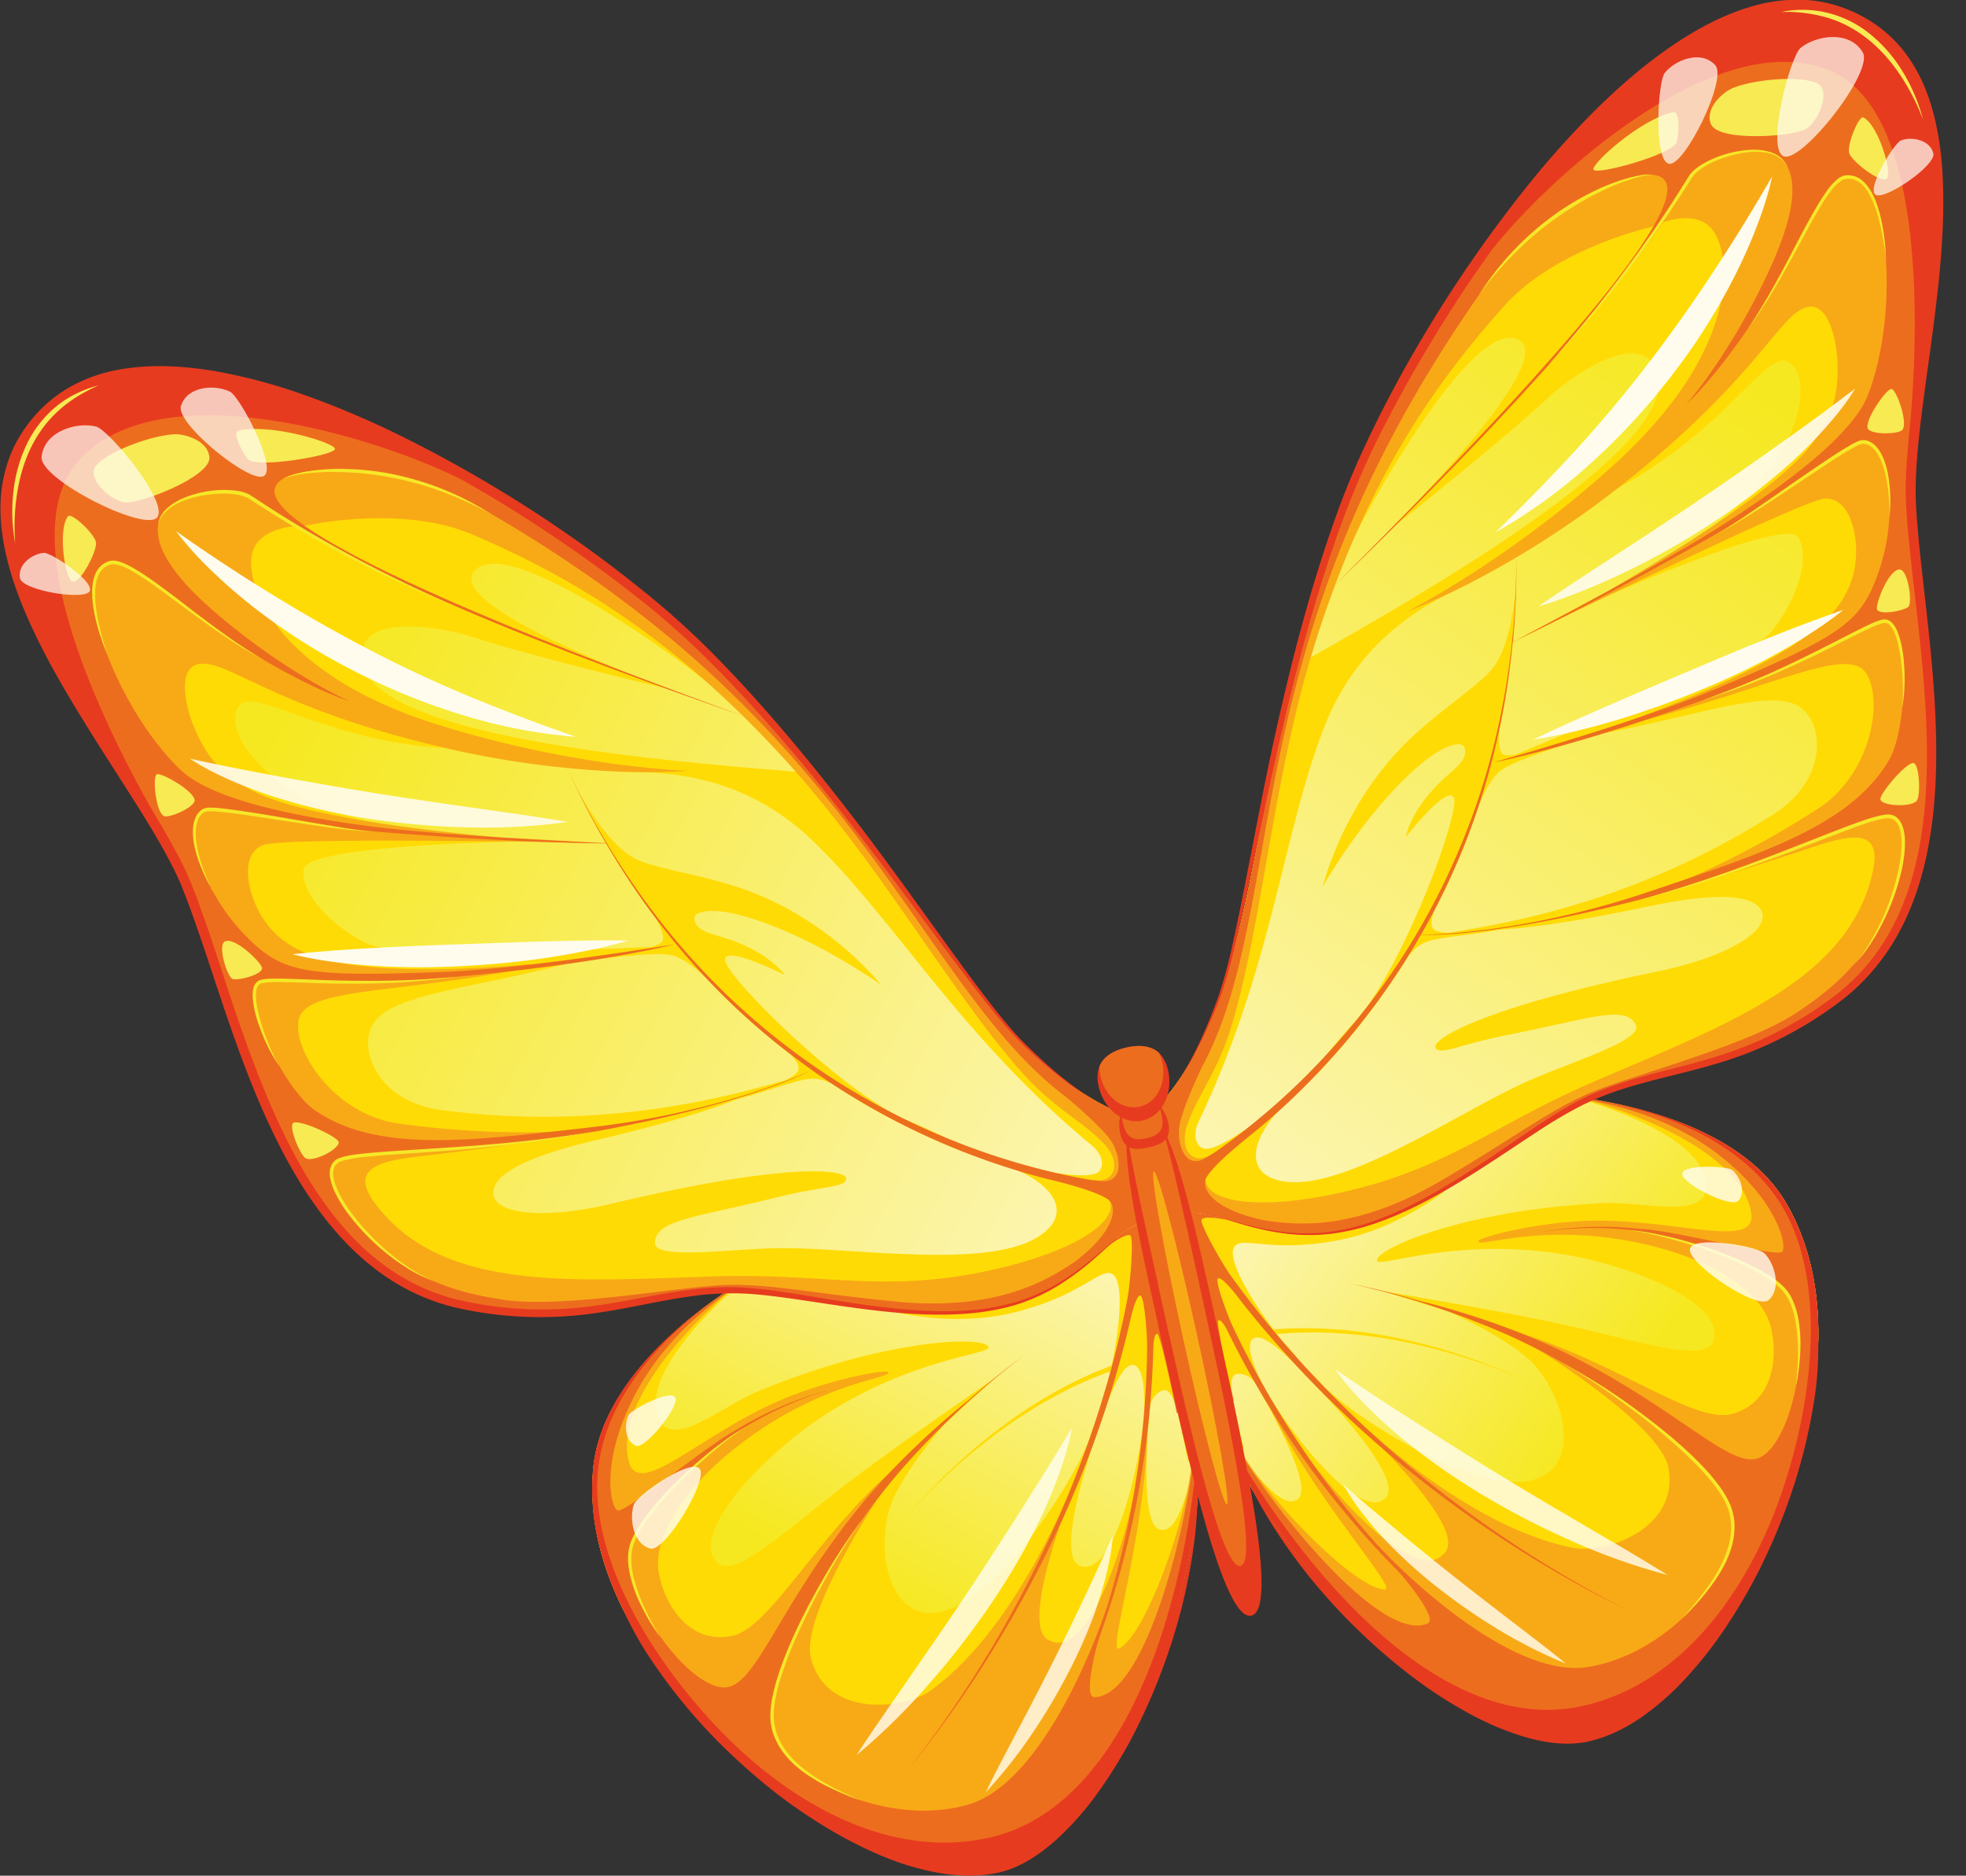 <?xml version="1.0" encoding="UTF-8"?> <svg xmlns="http://www.w3.org/2000/svg" width="65" height="62" fill="none"><rect width="100%" height="100%" fill="#333333" stroke="none"/><path d="M38.783 43.948a175.459 175.459 0 01.764 3.744 4.543 4.543 0 01.068.622c.221 3.882-2.718 12.558-6.809 13.468-3.784.84-13.843-6.202-13.191-13.225.213-2.317 2.188-4.237 3.8-5.434.153-.117.306-.226.45-.328.009-.004.017-.012.029-.02.008-.008.02-.012.028-.02.913-.63 1.609-.982 1.609-.982l9.604-2.362 2.522-.618s.088.396.225 1.027c.221.998.57 2.587.9 4.132v-.004z" fill="url(#paint0_linear_2200_6474)"></path><path d="M37.881 39.82l-.225-1.027-2.522.618-5.482 3.97s1.899.478 3.825.013c2.236-.538 2.872-1.468 3.274-1.294.438.186.266 1.84 0 3.04-1.327.494-2.562 1.213-3.696 2.066a19.558 19.558 0 00-3.157 3.012 19.217 19.217 0 013.201-2.943c1.118-.808 2.325-1.484 3.608-1.944a6.83 6.83 0 01-.137.505 5.323 5.323 0 00-.21.865c-.063.093-.164.315-.32.792-.42 1.294-3.267 5.887-5.31 5.822-1.234-.036-1.741-1.746-1.355-3.323.273-1.116 1.85-2.915 1.85-2.915l1.681-1.536c-.104.077-2.767 1.896-4.56 3.238-2.39 1.791-4.107 3.518-4.67 2.822-.8-.986 1.44-3.331 3.226-4.58 3.008-2.099 5.84-2.248 5.787-2.487-.089-.396-3.423-.295-7.658 1.468-1.098.456-2.69 1.815-3.189 1.002-.917-1.5 2.297-4.281 2.297-4.281l-.246.056-.028.02c-.145.102-.293.21-.45.324-1.61 1.197-3.588 3.117-3.801 5.434-.648 7.023 9.407 14.066 13.192 13.225 4.158-.922 7.122-9.865 6.797-13.65a4.543 4.543 0 00-.057-.44c-.016-.081-.032-.162-.048-.255-.16-.85-.43-2.151-.716-3.49a674.39 674.39 0 00-.9-4.131v.004zm-2.144 11.947c-.884-.247.286-3.728.644-4.73l.004.004.044-.138a3.38 3.38 0 01.053-.137v-.016c.18-.55.607-1.682.985-1.63.338.045.382.878.362 1.496l-.012.178c-.085 1.37-.925 5.296-2.071 4.977l-.009-.004zm2.595-1.217c-.612-.182-.415-2.887-.322-3.93.004-.028.008-.052.008-.08.036-.417.386-.595.474-.591.31.012.447.647.785 2.365 0-.056.281-.113.322-.166-.33.898-.596 2.608-1.267 2.406v-.004z" fill="#FFDB05"></path><path d="M38.783 43.952a175.47 175.47 0 01.764 3.744c.627 3.473-2.413 13.127-6.74 14.086-3.785.84-13.844-6.202-13.192-13.225.213-2.317 2.188-4.237 3.8-5.434.153-.117.306-.226.45-.328l.174-.052s-3.87 3.267-3.242 5.58c.326 1.208 2.28-.83 4.87-1.982 1.65-.736 3.697-1.112 3.709-.974.016.214-2.277.331-4.963 2.418-1.967 1.528-2.836 3.145-2.627 4.233.214 1.1 1.042 2.332 2.41 2.057 1.238-.246 2.75-3.206 5.248-5.425.873-.776-.322.724-.322.724s-2.666 4.018-2.312 5.43c.49 1.96 3.056 1.734 3.977 1.063 2.803-2.05 4.581-6.481 4.971-7.577.37-1.051.78-1.739.813-1.787-.077.202-3.125 6.998-1.927 7.694 1.448.84 2.707-3.87 2.872-4.993.16-1.088.41-1.771.41-1.73-.105 3.472-1.34 7.228-.917 7.01 1.038-.542 2.65-5.6 2.365-6.72-.048-.19-.591-3.703-.583-3.82l-.008.008z" fill="#F8AA16"></path><path d="M23.97 56.659c-.024.202.615.857.836.885.221.025.575-1.831.455-1.953-.12-.125-1.247.752-1.287 1.068h-.004zm-3.852-6.202c-.056.11.105.594.225.659.12.065.732-.861.688-.958-.044-.097-.825.13-.913.299zm14.499 8.264c-.024.202 1.066-.162 1.734-1.055.136-.178-.45-1.076-.704-1.007-.161.045-.993 1.747-1.03 2.062z" fill="#F0A8CB"></path><path d="M39.462 45.71c-.004-.113-1.347-5.603-1.347-5.603h-.241a45.047 45.047 0 00-.049-.296l-.27.057c.017.077.03.158.045.234l-.398-.008-.543 1.072s.6-.433.716-.324c.108.105.004 1.468-.093 2.046-.152.8-.337 1.597-.55 2.382a36.293 36.293 0 01-1.674 4.762 38.587 38.587 0 01-5.12 8.572 38.665 38.665 0 005.25-8.511 36.204 36.204 0 001.745-4.763 32.42 32.42 0 00.454-1.767s.173-.76.314-.74c.132.02.217 1.197.225 1.597 0 .199-.004.393-.008.59a30.447 30.447 0 01-1.287 8.002c-.483 1.508-2.272 5.988-4.65 6.647-2.529.7-5.405-.663-6.145-1.961-.543-.946-.547-2.026 1.287-5.305a23.985 23.985 0 012.643-3.776 27.642 27.642 0 014.082-3.812c-.64.469-1.255.97-1.85 1.495 0 0-2.055 1.598-3.692 3.64-2.667 3.327-3.342 5.902-4.404 5.837-1.295-.077-3.628-3.34-2.936-4.965.595-1.394 3.097-3.258 3.306-3.412a11.773 11.773 0 013.153-1.46 11.643 11.643 0 00-3.093 1.33c-.012.005-.02.013-.032.017-.961.51-3.644 2.745-3.881 2.64-.241-.105-.583-1.662.611-3.893 1.134-2.123 3.101-3.36 3.101-3.36l-.205.069-.507.36c-1.608 1.196-3.587 3.117-3.8 5.433-.648 7.023 9.407 14.066 13.191 13.225 4.328-.962 7.368-10.613 6.74-14.086a9.844 9.844 0 01-.047-.255c.044 1.686-1.436 8.636-3.315 8.68-.398.009.089-1.778.153-1.956a29.938 29.938 0 001.134-3.978 30.727 30.727 0 00.656-5.592v-.008c.008-.295.052-.493.133-.477.112.02.647 2.636.647 2.636s.56-.922.555-1.035l-.004.02z" fill="#ED6D1E"></path><path d="M28.238 60.597c.378.154.756.295 1.142.408.386.117.776.219 1.166.291.394.073.789.126 1.183.134a4.63 4.63 0 001.162-.101 3.81 3.81 0 001.082-.441c.342-.194.66-.437.961-.7a8.54 8.54 0 00.853-.857c.273-.299.523-.622.76-.958a8.157 8.157 0 01-1.496 1.961c-.298.287-.62.542-.97.76-.35.215-.736.38-1.134.477-.812.178-1.64.101-2.433-.085a8.946 8.946 0 01-2.276-.889z" fill="#F3A5C8"></path><path d="M21.831 54.116a6.317 6.317 0 01-.59-.959 4.669 4.669 0 01-.403-1.067 2.497 2.497 0 01-.073-.574c0-.194.029-.392.101-.57.145-.356.358-.663.583-.954.455-.578.973-1.096 1.516-1.577.274-.239.552-.473.841-.687a7.39 7.39 0 01.905-.595c-.611.38-1.162.857-1.697 1.343-.266.246-.523.501-.773.764-.249.263-.49.538-.711.825-.218.287-.427.59-.56.925-.132.332-.116.716-.036 1.076.165.728.511 1.407.897 2.05zm6.704 5.426a9.825 9.825 0 01-1.311-.558c-.422-.227-.833-.494-1.166-.861a2.433 2.433 0 01-.415-.623 1.862 1.862 0 01-.173-.736 3.038 3.038 0 01.085-.744c.052-.242.12-.477.197-.711.31-.93.736-1.803 1.198-2.648.467-.846.974-1.666 1.553-2.426-.555.78-1.034 1.617-1.488 2.466-.225.424-.435.861-.636 1.302a13.1 13.1 0 00-.53 1.346c-.077.23-.141.461-.19.7a3.077 3.077 0 00-.076.715c.008.239.064.473.16.691.097.219.234.421.391.599.318.356.712.635 1.122.873.414.235.845.433 1.283.623l-.004-.008z" fill="#F6E827"></path><path d="M37.895 39.864l-.009-.044s-.008.016.008.044zm1.695 8.151c-.486 5.478-2.517 11.757-6.897 12.731-3.322.736-6.68-1.16-9.145-3.824-2.361-2.555-3.958-5.632-3.793-8.135.221-3.352 3.591-5.575 3.652-5.664-1.593 1.144-3.588 3.117-3.8 5.434a7.627 7.627 0 00.14 2.26v-.012c0 .008 0 .016.004.02 0 .016.008.036.012.052a9.98 9.98 0 00.808 2.261c.246.537.483.994.817 1.512a18.342 18.342 0 002.654 3.214c.499.48 1.022.938 1.56 1.362.544.425 1.11.813 1.698 1.169a14.15 14.15 0 001.826.938 8.95 8.95 0 001.958.582c.672.11 1.368.125 2.044-.045.68-.185 1.258-.586 1.773-1.039a9.711 9.711 0 001.368-1.536c.406-.558.768-1.144 1.098-1.75a20.147 20.147 0 001.552-3.854c.193-.667.346-1.35.463-2.037.116-.688.193-1.387.213-2.087v.009a8.362 8.362 0 000-1.557l-.004-.004zm-.297 3.614a17.85 17.85 0 01-.402 1.581c.27-.942.47-1.864.595-2.709-.052.38-.117.757-.193 1.133v-.005z" fill="#E73B1F"></path><path d="M37.894 39.864c.439 1.977 1.352 6.146 1.653 7.828.02.1.032.214.044.323.21-2.373.133-4.597-.177-6.174-.096-.489-1.363-1.726-1.524-1.977h.004z" fill="#E73B1F"></path><path opacity=".8" d="M35.437 47.198c-.559.946-1.134 1.856-1.709 2.766-.579.905-1.162 1.807-1.757 2.7-.596.894-1.207 1.775-1.818 2.66-.612.89-1.235 1.771-1.834 2.69a20.93 20.93 0 002.32-2.265c.72-.813 1.392-1.67 2.015-2.571.62-.902 1.19-1.848 1.673-2.838a17.09 17.09 0 00.656-1.529c.189-.521.362-1.059.458-1.613h-.004zm1.353 3.562a103.229 103.229 0 01-3.109 6.368c-.367.7-.74 1.395-1.09 2.115a16.018 16.018 0 001.475-1.852c.45-.655.857-1.338 1.227-2.046.37-.707.7-1.443.961-2.207.133-.384.245-.773.342-1.169.093-.396.169-.796.193-1.209zm-15.767-2.972c.317.134 1.468-1.338 1.303-1.6-.17-.268-1.452.4-1.549.594-.14.295-.12.853.246 1.006zm.471 3.397c.494.137 1.93-2.276 1.637-2.636-.298-.36-2.076.881-2.176 1.188-.153.465-.024 1.294.543 1.448h-.004z" fill="#FFFDF4"></path><path d="M36.22 36.634c-.128.08 1.086.618.945 2.195-.064.704-1.448.218-1.423.316.024.096 1.75.141 1.882 1.41.088.866-.306-3.634-.306-3.634s-1.033-.328-1.098-.291v.004z" fill="#861A61"></path><path d="M38.613 39.929c-.004.3-.104.481-.354.445a.728.728 0 00-.16-.008 1.246 1.246 0 00-.322.044c-.563.158-1.066.712-1.766 1.302-.643.542-1.456 1.108-2.634 1.423a7.421 7.421 0 01-.322.077 7.558 7.558 0 01-.82.121c-1.895.174-4.099-.263-6.17-.521-.824-.105-1.625-.182-2.38-.178-2.66 0-6.295 1.884-10.369-.259-4.34-2.28-5.297-8.94-7.147-13.087-.346-.773-.82-1.617-1.351-2.503-.648-1.08-1.38-2.224-2.063-3.388-1.907-3.25-3.435-6.65-1.722-9.214 1.746-2.616 6.415-2.034 11.29.065a37.94 37.94 0 018.663 5.252 33.07 33.07 0 011.444 1.241c1.6 1.451 2.96 2.947 4.166 4.419 1.975 2.41 3.535 4.754 5.04 6.74 1.186 1.564 2.336 2.902 3.635 3.869.04.028.08.06.12.089.5.36 1.018.667 1.565.905l.065.029c.225.097.583.15.675.161h.024l.025.057c.016.044.044.101.072.178.02.048.044.113.072.178a14.245 14.245 0 01.446 1.23c.158.492.278.99.274 1.337l.004-.004z" fill="url(#paint1_linear_2200_6474)"></path><path d="M38.666 39.917c-.004.295-.105.48-.354.444a.729.729 0 00-.161-.008c-.1 0-.197.012-.294.037-.008 0-.032-.045-.04-.04-1.082.303-1.922 2.122-4.38 2.773a7.452 7.452 0 01-.321.077 7.564 7.564 0 01-.82.121c-1.895.174-4.1-.263-6.17-.522-.825-.1-1.625-.181-2.381-.177-2.659 0-6.294 1.884-10.369-.26-4.34-2.284-5.296-8.942-7.146-13.087-.346-.772-.82-1.617-1.352-2.502l1.468-.352 4.062.708 6.628.691c-.165 0-6.849.117-6.994.906-.148.792 1.006 1.965 2.148 2.486.97.445 7.392.178 9.347.085.205-.06.342-.13.37-.21.104-.271-.39-1.043-.596-1.326-.02-.025-.028-.04-.036-.049.04.053.575.78.756 1.01.214.28 1.058 1.125 1.368 1.456.31.332 1.31 1.35 1.31 1.35s.065.134-.47-.363c-.53-.493-1.415-1.452-2.027-1.589-.535-.117-1.886.052-3.454.275-.024.004-.053.012-.073.016-2.948.764-5.345.962-6.181 1.77-.809.785-.153 2.762 2.095 3.057 5.78.756 10.107-.663 11.346-.978.237-.113.406-.226.446-.336.133-.351-.816-1.022-1.19-1.35-.374-.327.112-.044.59.32.48.367 1.276.958 1.843 1.31.567.351 1.93 1.334 1.56 1.12-.671-.385-1.665-1.072-2.216-1.12-.478-.045-1.178.287-2.674.695-.479.198-1.762.667-4.657 1.346-2.257.53-3.415 1.14-3.33 1.787.084.643 1.664.833 3.925.295 5.847-1.39 7.73-1.124 7.734-.833.008.308-.748.243-2.289.627-2.719.675-4.01.74-4.034 1.5-.02.599 2.627.178 4.207.178 2.482 0 6.656.675 8.394-.332 1.323-.768.623-1.9-1.251-2.474-1.512-.46 1.307.259 1.307.259l.764.336s2.132.452 2.269.283c.116-.146 1.07.42 1.335.586l-.012.004z" fill="#FFDB05"></path><path d="M7.9 23.34c.482-.687 2.766 1.153 6.836 1.391L5.56 20.983l-1.034 1.18s.869 2.439.885 2.516c.016.077 2.566 2.167 2.566 2.167l5.204.46c-3.8-.371-5.96-3-5.285-3.97l.004.004z" fill="#FFDB05"></path><path d="M35.657 36.804c-.137-.34-.282-.704-.386-1.04-1.296-.966-2.446-2.304-3.636-3.869-1.504-1.985-3.065-4.33-5.04-6.74 0 0-.18.36-.293.352-4.826-.38-13.779-1.184-14.298-3.55-.406-1.843 2.8-1.164 3.48-.941 2.372.764 6.523 1.734 6.716 1.779l-.596-.223s-6.748-2.474-5.956-3.646c1.006-1.488 7.251 3.214 7.617 3.537.266.239-.438-1.03-.836-1.726-.145-.259-.25-.437-.25-.437l-.518-.242-4.083-1.9s-3.688-1.852-3.744-2.059c-.056-.206-5.69.578-5.69.578L6.8 19.273l4.794 4.031 4.947 1.512s2.61.7 4.343.704c1.734 0 3.954.335 5.957 2.244 2.73 2.603 4.874 6.476 9.282 10.12.298.246.41.63.213.836-.261.271-1.528.029-1.528.029l1.532.48 1.388.17.362-1.116s-1.356-.852-2.441-1.48h.008z" fill="#FFDB05"></path><path d="M31.885 38.085c-.097-.036-.19-.076-.282-.113a23.481 23.481 0 01-5.277-2.975 23.232 23.232 0 01-4.38-4.294 25.22 25.22 0 01-2.762-4.415v-.012s.008.004.016.016c.092.166.933 1.682 1.846 2.114.7.332 2.337.526 3.74 1.056 2.703 1.018 4.307 3.048 4.348 3.093-.065-.045-2.627-1.856-4.899-2.362-.744-.165-1.299-.068-1.279.174.04.481.736.506 1.404.773 1.174.473 1.564 1.059 1.584 1.083-.052-.008-1.95-.99-1.974-.501-.024.46 3.23 3.752 5.445 5.017.21.121.41.223.6.3.474.201.832.363 1.101.497.954.469.773.545.773.545l-.004.004z" fill="#FFDB05"></path><path d="M38.356 38.494l-.012.097-.245 1.775c-.1 0-.197.012-.297.036-1.094.287-1.947 2.074-4.42 2.733-2.804.744-6.645-.51-9.693-.505-2.659 0-6.294 1.884-10.368-.259-4.34-2.28-5.297-8.94-7.147-13.087-.366-.82-.877-1.714-1.444-2.66-2.453-4.064-5.988-9.008-3.692-12.449 2.168-3.243 8.82-1.569 14.792 1.811a37.136 37.136 0 015.16 3.506c8.273 6.74 10.666 14.939 15.97 17.263.021.008.045.02.065.029.226.097.583.15.676.161h.024l.024.057c.016.044.044.101.073.178.028.073.53 2.494.567 2.591-.334.194-2.506-.788-2.184-.756.696.07.869-.63.261-1.245-.768-.78-1.629-1.128-2.747-2.397-2.357-2.68-4.645-6.85-7.806-10.306-3.483-3.805-6.737-5.883-10.308-7.403-2.333-.995-5.474-.295-5.474-.295s-1.685-.06-1.818 1.055c-.14 1.221 1.155 3.962 6.142 5.523 4.565 1.431 8.309 1.532 8.309 1.532s-3.362.312-7.92-.727c-5.883-1.339-7.387-3.04-8.32-2.79-.664.178-.398 1.423-.065 2.175.507 1.132.97 1.427 1.686 1.884 1.805 1.156 8.329 1.642 8.39 1.658-.061-.008 3.393.186 3.514.19 0 0-10.621-.223-11.35.064-.663.26-.558 1.169-.313 1.812.43 1.132 1.29 1.641 2.1 1.896 2.376.744 7.046.214 7.086.23-.053-.012-.234.15-.58.21-4.082.76-6.893.59-7.114 1.622-.217 1.01 1.178 3.137 3.286 3.432 4.263.595 7.187.101 7.364.09-.15.024-1.585.4-6.797 1.014-1.549.182-2.067.566-1.307 1.569 2.212 2.91 6.499 2.53 11.225 2.381 3.664-.113 5.606.574 9.153-.214 2.816-.627 4.15-1.621 3.894-2.272.028-.008 1.62-1.108 1.657-1.21h.003z" fill="#F8AA16"></path><path d="M10.135 17.377s-.06-.033-.17-.081c.101.052.17.08.17.08z" fill="#ED6D1E"></path><path d="M38.34 38.59a17.335 17.335 0 00-.414-1.152c-.012-.028-.02-.052-.032-.077a4.304 4.304 0 01-.073-.177l-.072-.178-.024-.061H37.7c-.092-.012-.45-.065-.675-.162l-.065-.028a5.735 5.735 0 01-.438-.21 6.97 6.97 0 01-.338-.182c-.02-.012-.044-.024-.064-.037a9.109 9.109 0 01-.716-.469c-4.303-3.105-6.994-10.322-14.414-16.366-6.628-5.397-17.121-9.554-19.953-5.316-2.83 4.237 3.194 10.754 5.136 15.104 1.85 4.149 2.808 10.807 7.147 13.088 4.078 2.143 7.714.263 10.368.258 3.053 0 6.89 1.254 9.693.506 1.178-.316 1.987-.882 2.63-1.423.201-.17.39-.34.567-.498l.073-.064c.008-.008.016-.013.024-.02.028-.029.06-.053.088-.077.004-.004.012-.008.017-.017l.088-.076c.004-.004.012-.008.016-.013l.084-.072c.008-.004.013-.012.02-.016.029-.02.057-.045.081-.065.008-.004.016-.012.024-.016a.92.92 0 01.077-.057c.008-.008.02-.012.028-.02l.072-.049c.012-.008.024-.012.032-.02.024-.012.044-.028.065-.04a.187.187 0 01.04-.02.443.443 0 01.06-.033c.016-.008.032-.016.044-.024.017-.008.037-.02.057-.028a.797.797 0 00.056-.025l.044-.02c.037-.012.069-.024.1-.032.009 0 .017-.008.025-.008a1.04 1.04 0 01.298-.037c.052 0 .104 0 .16.008.254.037.35-.15.354-.444.004-.348-.116-.845-.273-1.339l.008.005zM3.398 18.71c.712-.54 1.754.773 4.03 2.29 2.566 1.713 4.123 2.174 4.123 2.174s-1.497-.638-3.471-2.15c-1.754-1.343-3.19-2.786-2.795-3.878.341-.946 2.59-1.047 3.108-.65 4.143 3.165 15.746 6.978 16.172 7.176-.346-.178-15.781-5.54-15.484-7.492.133-.881 3.161-.776 4.951-.214.99.392 1.85.808 2.465 1.172 5.108 3.016 8.33 6.105 11.012 9.457 3.113 3.885 5.007 7.629 7.714 9.647.688.574 1.311 1.164 1.52 1.483.278.425.439 1.302-.241 1.318a4.99 4.99 0 01-.551-.06 20.17 20.17 0 01-1.452-.312 22.894 22.894 0 01-3.394-1.136c-.37-.153-.74-.32-1.102-.497a16.647 16.647 0 01-.6-.303 22.983 22.983 0 01-3.008-1.864 23.203 23.203 0 01-4.404-4.221 25.467 25.467 0 01-2.803-4.362c-.008-.013-.008-.017-.008-.017a22.4 22.4 0 01-.43-.885c.136.303.277.602.426.898.265.537.55 1.067.857 1.588-.318-.012-5.394-.238-7.903-.574-2.856-.38-5.229-.958-6.17-1.86-2.03-1.944-3.563-5.975-2.566-6.731l.004.004zm5.184 13.763c.198-.17 2.116.194 6.041-.145 5.104-.44 7.666-1.112 7.666-1.112s-4.923.817-7.698.914c-4.154.145-5.116.068-6.21-.946-1.826-1.69-2.244-3.91-1.75-4.339.403-.351 2.712.389 5.543.623 4.681.392 7.641.408 7.867.413a24.99 24.99 0 001.91 2.825 23.232 23.232 0 004.895 4.666c-.487.223-3.274 1.44-7.433 1.904-3.86.433-6.95.85-9.013-.586-.993-.691-2.461-3.647-1.805-4.213l-.013-.004zm21.055 10.549c-2.74-.26-4.135-.587-5.599-.55-1.464.036-5.385.788-7.372.493-1.745-.259-3.555-.78-5.184-2.996-.535-.804-.64-1.302-.426-1.52.414-.425 3.849-.202 8.35-.999 4.902-.869 7.037-1.872 7.436-2.078a23.79 23.79 0 004.757 2.6c.093.04.19.077.282.113.84.328 1.697.61 2.57.841.056.012.112.028.165.04h-.008c.056.013 1.58.36 2.023.68.313.226.285 1.002-1.082 2.05-.981.663-2.635 1.637-5.916 1.33l.004-.004z" fill="#ED6D1E"></path><path d="M6.918 15.056c.004.033.008.06.004.093v.029c-.044.31-.603.675-1.218.958-.588.27-1.227.469-1.525.473-.366.008-1.146-.582-1.078-1.064.008-.068.057-.137.13-.214.405-.412 1.664-.905 2.477-.974.434-.037 1.142.226 1.206.703l.004-.004zm-4.661 2.006c.104-.13.908.606.92.893.013.287-.502 1.306-.768 1.27-.261-.037-.51-1.735-.156-2.167l.004.004zm5.959-1.864c-.108-.093-.59-.906-.321-.966 1.065-.239 3.145.392 3.18.602.037.21-2.52.647-2.859.36v.004zM5.41 26.971c.173.093 1.03-.291 1.026-.517-.009-.304-1.115-.938-1.255-.858-.145.081-.032 1.234.233 1.375H5.41zm2.248 5.373c.12.105 1.026-.117 1.006-.347-.016-.182-.945-1.08-1.247-.866-.205.142.06 1.052.245 1.21l-.004.003zm2.461 5.948c.25.125 1.106-.308 1.078-.542-.02-.162-1.187-.72-1.48-.643-.218.057.205 1.092.402 1.189v-.004z" fill="#F7EA53"></path><path d="M5.8 17.543a57.983 57.983 0 003.148 2.078 53.43 53.43 0 003.238 1.843 43.069 43.069 0 003.362 1.569 64.34 64.34 0 003.495 1.322 17.225 17.225 0 01-3.684-.7 21.436 21.436 0 01-3.523-1.41 20.707 20.707 0 01-3.254-2.022 17.325 17.325 0 01-1.472-1.25 11.622 11.622 0 01-1.307-1.435l-.004.005z" fill="#FFFCED"></path><path d="M36.909 40.928c-.201.17-.398.343-.6.513a9.442 9.442 0 01-1.258.938 6.24 6.24 0 01-1.412.643 7.205 7.205 0 01-1.52.283c-1.034.085-2.075.008-3.11-.121-1.033-.13-2.062-.32-3.1-.478a14.413 14.413 0 00-1.568-.157 9.67 9.67 0 00-1.569.089c-1.038.133-2.051.38-3.073.517a12.336 12.336 0 01-4.617-.206 6.759 6.759 0 01-1.448-.55c-.925-.477-1.741-1.18-2.42-2.001-.684-.82-1.247-1.75-1.73-2.721-.97-1.945-1.641-4.035-2.325-6.117A54.818 54.818 0 006.624 30a17.915 17.915 0 00-.293-.773 9.31 9.31 0 00-.346-.76 19.43 19.43 0 00-.543-.99l.024.036s-.016-.029-.036-.06a18.807 18.807 0 00-.286-.482C3.982 24.97.246 18.04 2.538 15.307c2.683-3.194 10.163-.768 12.758.566a44.274 44.274 0 013.16 1.965 43.5 43.5 0 012.583 1.884 26.635 26.635 0 012.4 2.122c1.525 1.52 2.933 3.166 4.276 4.864.672.85 1.331 1.71 1.983 2.58l1.95 2.611c.326.433.656.866.994 1.29.341.425.687.841 1.065 1.23.386.38.789.74 1.207 1.075.418.335.853.655 1.323.901-.466-.259-.889-.59-1.303-.93-.41-.347-.8-.715-1.178-1.095-.37-.388-.712-.813-1.042-1.237a49.858 49.858 0 01-.973-1.302c-1.28-1.755-2.53-3.538-3.87-5.248-1.334-1.714-2.73-3.38-4.25-4.925a27.216 27.216 0 00-2.41-2.17 39.71 39.71 0 00-2.585-1.925 43.562 43.562 0 00-5.526-3.23 29.717 29.717 0 00-2.936-1.242 18.456 18.456 0 00-3.065-.825c-1.042-.173-2.115-.238-3.17-.048a5.178 5.178 0 00-1.52.521 4.511 4.511 0 00-1.274 1.02c-.362.416-.66.9-.849 1.435a4.835 4.835 0 00-.27 1.673c.005.57.097 1.132.234 1.674s.322 1.072.535 1.585c.426 1.023.953 1.993 1.512 2.935s1.15 1.86 1.737 2.778c.584.918 1.175 1.831 1.665 2.794.121.238.238.485.334.731.1.255.197.506.29.764.185.514.362 1.032.535 1.549.691 2.078 1.363 4.185 2.365 6.158.498.982 1.077 1.928 1.79 2.77.707.84 1.556 1.564 2.52 2.053.484.246.99.432 1.51.558a12.556 12.556 0 004.705.178c1.037-.146 2.047-.4 3.068-.542a9.823 9.823 0 011.54-.101c.515.008 1.034.069 1.55.137 1.033.142 2.066.32 3.104.437 1.037.117 2.087.182 3.129.08a7.302 7.302 0 001.532-.302 6.148 6.148 0 001.416-.672 9.26 9.26 0 001.247-.962c.197-.174.39-.352.59-.525.202-.17.407-.34.644-.445-.24.101-.45.267-.651.432l-.008-.003z" fill="#E73B1F"></path><path d="M.503 17.959a5.67 5.67 0 01-.065-1.65 4.83 4.83 0 01.43-1.589 3.68 3.68 0 01.986-1.281c.414-.34.901-.57 1.408-.7-.479.21-.93.477-1.311.821-.386.344-.7.768-.93 1.241-.229.473-.377.99-.458 1.525a7.075 7.075 0 00-.06 1.625v.008z" fill="#F7EA53"></path><path opacity=".9" d="M6.262 25.075a95.39 95.39 0 003.12.618c1.038.19 2.072.372 3.11.538 1.037.166 2.079.315 3.124.465 1.046.15 2.096.291 3.154.473a20.043 20.043 0 01-3.19.182 24.931 24.931 0 01-3.193-.259 20.213 20.213 0 01-3.15-.7 14.491 14.491 0 01-1.527-.561c-.5-.219-.994-.457-1.452-.768l.004.012z" fill="#FFFCED"></path><path d="M9.693 31.54c.93-.101 1.85-.162 2.771-.21.921-.053 1.838-.086 2.76-.118.92-.032 1.837-.065 2.762-.093.925-.02 1.846-.049 2.784-.028-.897.263-1.81.432-2.731.574-.921.137-1.846.222-2.775.27-.93.05-1.862.053-2.791-.003a20.309 20.309 0 01-1.396-.13 12.654 12.654 0 01-1.388-.254l.004-.008z" fill="#FFFCED"></path><path d="M7.027 29.438a6.037 6.037 0 01-.47-1.007c-.117-.352-.21-.728-.17-1.112.025-.186.085-.388.242-.522a.41.41 0 01.274-.1c.092 0 .18 0 .27.007.353.033.703.085 1.049.138.696.105 1.391.23 2.087.348l1.042.173c.35.053.696.11 1.045.122-.35 0-.703-.04-1.053-.077-.35-.04-.7-.09-1.05-.142l-2.091-.315c-.346-.049-.696-.101-1.046-.125a1.859 1.859 0 00-.257-.008.334.334 0 00-.21.076c-.12.098-.18.271-.205.441-.024.174-.012.356.012.538.025.178.069.36.121.534.105.351.245.695.398 1.03h.012zM3.556 21.65a7.342 7.342 0 01-.382-1.132c-.092-.388-.16-.792-.112-1.2.028-.203.088-.409.229-.567a.725.725 0 01.25-.178.45.45 0 01.148-.04.666.666 0 01.157.008c.2.04.374.13.547.227.169.097.334.202.494.31.64.442 1.247.93 1.867 1.396.619.465 1.25.918 1.914 1.31-.68-.36-1.327-.797-1.955-1.25-.313-.226-.627-.456-.94-.687-.31-.23-.624-.465-.942-.68a6.953 6.953 0 00-.486-.302 1.616 1.616 0 00-.511-.207.393.393 0 00-.246.029.591.591 0 00-.213.145c-.12.13-.18.316-.209.506-.048.38 0 .78.077 1.164a9.5 9.5 0 00.313 1.148zm5.687 13.605a5.477 5.477 0 01-.58-1.095c-.152-.388-.285-.789-.309-1.217 0-.11 0-.219.04-.328a.388.388 0 01.093-.15.313.313 0 01.153-.08c.209-.045.402-.037.599-.037.394.005.788.025 1.182.037a42.12 42.12 0 002.357.032 26.827 26.827 0 002.349-.137c-.776.109-1.56.186-2.345.214-.784.032-1.572.028-2.36 0-.395-.012-.789-.028-1.179-.032-.193 0-.394 0-.571.036-.177.024-.217.243-.21.437.005.198.045.4.093.598a7.053 7.053 0 00.684 1.714l.004.008zm5.108 7.092a4.093 4.093 0 01-.808-.38 7.378 7.378 0 01-2.015-1.823 4.194 4.194 0 01-.483-.797 1.764 1.764 0 01-.136-.457c-.02-.158 0-.348.116-.477a.43.43 0 01.201-.134c.073-.028.145-.048.218-.064.144-.033.29-.053.438-.069.293-.036.583-.057.877-.08 1.166-.082 2.332-.142 3.495-.244a43.599 43.599 0 003.474-.432 37.145 37.145 0 01-3.466.513c-.584.061-1.163.114-1.746.154l-1.75.121c-.289.025-.582.049-.868.081a4.95 4.95 0 00-.426.073c-.069.016-.141.032-.201.056a.367.367 0 00-.089.045.363.363 0 00-.072.06c-.085.098-.109.243-.089.385.016.145.065.287.125.424.12.275.285.534.462.776.362.486.78.926 1.24 1.314.458.385.956.732 1.507.955h-.004zM5.222 17.502a.799.799 0 01.06-.364c.048-.113.125-.214.21-.303a1.83 1.83 0 01.606-.384 3.505 3.505 0 011.396-.255c.237.008.483.028.716.133.028.013.06.029.084.05l.077.048.153.1.301.199c.406.263.817.513 1.227.76.828.49 1.669.954 2.526 1.387.856.432 1.72.845 2.602 1.225a39.937 39.937 0 01-2.63-1.157 34.976 34.976 0 01-2.546-1.358 38.78 38.78 0 01-1.235-.756l-.306-.194-.153-.097c-.052-.033-.1-.069-.148-.09-.206-.092-.443-.12-.672-.129a3.991 3.991 0 00-.696.045c-.23.036-.454.089-.675.17-.218.08-.427.19-.604.347a.982.982 0 00-.217.28.795.795 0 00-.084.351l.008-.008zm4.162-1.682c.128-.077.273-.121.418-.162a4.09 4.09 0 01.438-.088 7.4 7.4 0 01.893-.073c.6 0 1.203.048 1.794.165a9.653 9.653 0 013.358 1.359 11.636 11.636 0 00-1.645-.76 10.468 10.468 0 00-1.73-.481 10.07 10.07 0 00-1.773-.178 6.5 6.5 0 00-.889.036c-.293.033-.59.065-.864.186v-.004z" fill="#F6E827"></path><g opacity=".8"><path opacity=".9" d="M1.375 15.1c-.076.745 3.403 2.491 3.817 2.006.414-.485-1.589-2.903-2.019-3.008-.643-.158-1.71.154-1.798 1.003zm4.606-1.681c-.185.582 2.337 2.62 2.755 2.309.418-.316-.804-2.62-1.134-2.782-.495-.243-1.408-.194-1.62.473zM.66 19.111c.072.409 2.163.752 2.308.425.145-.328-1.275-1.278-1.516-1.262-.362.025-.877.368-.792.837z" fill="#FFFDF4"></path></g><path d="M39.747 43.734c.302 1.334.603 2.632.813 3.469.024.088.044.17.064.25a5.532 5.532 0 00.197.59c1.424 3.611 7.726 10.238 11.82 9.332 3.785-.841 9.954-11.49 6.423-17.583-1.166-2.01-3.76-2.915-5.723-3.32-.19-.04-.37-.072-.543-.105-.012 0-.02 0-.032-.004-.012 0-.024 0-.036-.008-1.094-.186-1.87-.21-1.87-.21l-9.701 1.924-2.546.506s.084.396.225 1.027c.217.998.567 2.587.913 4.128l-.004.004z" fill="url(#paint2_linear_2200_6474)"></path><path d="M39.747 43.733c.302 1.335.603 2.632.813 3.47.024.088.044.17.064.25.036.133.08.275.133.42 1.287 3.57 7.726 10.423 11.884 9.502 3.785-.841 9.954-11.49 6.423-17.584-1.166-2.009-3.76-2.915-5.723-3.319-.19-.04-.37-.073-.543-.105-.012 0-.02 0-.032-.004l-.245.052s4.082 1.165 3.877 2.911c-.109.947-2.128.393-3.31.441-4.581.194-7.65 1.516-7.562 1.912.053.239 2.687-.824 6.295-.194 2.143.372 5.156 1.553 4.842 2.786-.221.87-2.502.028-5.417-.582-2.192-.457-5.37-.978-5.494-1.007l2.167.683s2.188.963 2.904 1.86c1.01 1.266 1.267 3.029.161 3.586-1.83.926-6.334-2.037-7.255-3.032-.342-.368-.527-.53-.624-.586a5.185 5.185 0 00-.55-.695 7.933 7.933 0 01-.334-.4c1.355-.126 2.734-.025 4.086.234a19.37 19.37 0 014.138 1.314 19.064 19.064 0 00-4.122-1.395c-1.388-.291-2.807-.42-4.219-.307-.744-.975-1.597-2.402-1.275-2.758.29-.323 1.259.247 3.511-.21 1.943-.396 3.463-1.633 3.463-1.633l-6.636-1.282-2.546.505s.084.397.225 1.027c.218.999.567 2.588.913 4.128l-.012.012zm2.075 2.167a2.636 2.636 0 00-.084-.153c-.282-.554-.587-1.326-.298-1.508.322-.206 1.179.639 1.577 1.059 0 .008.004.016.004.016s.04.037.105.105l.096.105v-.008c.744.76 3.262 3.42 2.566 4.02-.905.78-3.314-2.43-3.966-3.636zm-1.057 1.986c.056.032.337-.037.362.016-.415-1.702-.551-2.333-.278-2.475.08-.04.47-.028.676.336a.4.4 0 00.044.069c.519.905 1.83 3.274 1.355 3.703-.522.47-1.48-.97-2.155-1.645l-.004-.005z" fill="#FFDB05"></path><path d="M39.747 43.737c.302 1.334.603 2.628.813 3.47.024.088.044.169.064.25.889 3.416 7.69 10.884 12.017 9.922 3.785-.841 9.954-11.49 6.423-17.584-1.166-2.009-3.76-2.915-5.723-3.319-.19-.04-.37-.073-.543-.105l-.181.028s4.879 1.322 5.28 3.687c.21 1.234-2.416.215-5.248.263-1.802.033-3.82.558-3.772.688.072.202 2.204-.663 5.514.093 2.425.553 3.889 1.653 4.154 2.729.27 1.087.032 2.555-1.319 2.886-1.227.3-3.837-1.742-7.034-2.7-1.114-.336.595.521.595.521s4.102 2.515 4.372 3.946c.378 1.99-2.047 2.87-3.161 2.648-3.403-.675-6.874-3.938-7.682-4.766a10.303 10.303 0 00-1.484-1.278c.153.15 5.767 5.021 4.97 6.162-.96 1.378-4.073-2.366-4.697-3.312-.599-.922-1.114-1.43-1.097-1.395 1.552 3.105 4.242 5.992 3.768 5.968-1.166-.053-4.75-3.958-4.959-5.09-.036-.19-1.017-3.607-1.074-3.716l.004.004z" fill="#F8AA16"></path><path d="M58.51 48.99c.11.173-.197 1.038-.386 1.155-.189.118-1.287-1.415-1.226-1.576.06-.166 1.448.153 1.612.42zm.893-7.258c.096.073.157.582.072.691-.08.11-1.025-.469-1.025-.578 0-.105.8-.23.953-.117v.004zM49.717 55.37c.109.173-1.033.302-2.014-.223-.198-.105-.04-1.165.213-1.213.165-.028 1.633 1.164 1.797 1.435h.004z" fill="#F0A8CB"></path><path d="M39.868 45.621c-.04-.105-1.126-5.652-1.126-5.652l.217-.105a7.607 7.607 0 01-.077-.287l.266-.065.06.23.358-.173.945.74s-.724-.138-.784.008c-.056.142.607 1.33.941 1.815.475.663.977 1.306 1.5 1.929a35.778 35.778 0 003.511 3.61 38.319 38.319 0 008.237 5.608 38.29 38.29 0 01-8.325-5.499 35.636 35.636 0 01-3.575-3.578 29.54 29.54 0 01-1.15-1.407s-.475-.614-.596-.537c-.113.072.302 1.18.467 1.544a30.423 30.423 0 002.924 4.94 29.062 29.062 0 001.853 2.297c1.07 1.164 4.57 4.468 7.002 4.06 2.59-.437 4.626-2.891 4.754-4.38.093-1.087-.35-2.07-3.39-4.265a23.511 23.511 0 00-3.978-2.304 27.558 27.558 0 00-5.3-1.73c.776.153 1.544.347 2.304.573 0 0 2.534.579 4.875 1.735 3.812 1.888 5.505 3.938 6.438 3.432 1.143-.618 1.89-4.568.584-5.745-1.127-1.01-4.175-1.645-4.428-1.698a11.644 11.644 0 00-3.475.012 11.712 11.712 0 013.362-.105h.036c1.086.053 4.456.946 4.625.752.173-.198-.169-1.75-2.184-3.27-1.918-1.444-4.222-1.735-4.222-1.735l.213-.024c.193.032.398.072.611.113 1.963.404 4.56 1.31 5.723 3.32 3.531 6.092-2.638 16.742-6.423 17.582-4.327.963-11.128-6.505-12.017-9.921-.02-.077-.04-.162-.064-.25.663 1.548 4.918 7.224 6.64 6.472.366-.162-.829-1.577-.962-1.71a29.89 29.89 0 01-2.698-3.13 30.723 30.723 0 01-2.743-4.402l-.193-.389s-.004-.003-.004-.008c-.129-.266-.254-.424-.322-.376-.092.07.515 2.665.515 2.665s-.893-.599-.937-.704l.012.012z" fill="#ED6D1E"></path><path d="M56.29 54.366c-.278.3-.564.587-.866.858a10.5 10.5 0 01-.937.756 8.07 8.07 0 01-1.013.622c-.35.178-.72.32-1.098.4a3.863 3.863 0 01-1.162.061 6.184 6.184 0 01-1.167-.226 10.607 10.607 0 01-2.228-.958 8.15 8.15 0 002.176 1.144c.386.133.788.226 1.198.275.407.044.825.036 1.231-.049.809-.182 1.532-.602 2.172-1.108a9.045 9.045 0 001.693-1.77v-.005z" fill="#F3A5C8"></path><path d="M59.387 45.775c.076-.367.12-.743.136-1.12.012-.376 0-.76-.08-1.136a2.577 2.577 0 00-.177-.55 1.401 1.401 0 00-.334-.473c-.277-.262-.603-.448-.929-.618a11.899 11.899 0 00-2.035-.788c-.35-.102-.7-.195-1.054-.267a7.334 7.334 0 00-1.07-.158c.712.085 1.412.283 2.1.497.342.11.684.23 1.021.368.338.134.668.28.99.445.318.17.635.356.897.602.261.247.406.603.482.963.153.727.129 1.492.045 2.235h.008zm-3.809 7.763c.338-.336.668-.68.957-1.064.286-.384.551-.8.696-1.277a2.54 2.54 0 00.117-.74c0-.255-.053-.51-.153-.744a3.168 3.168 0 00-.386-.639 6.384 6.384 0 00-.479-.562c-.672-.712-1.424-1.322-2.2-1.892a19.332 19.332 0 00-2.425-1.54c.833.473 1.617 1.026 2.385 1.605.382.29.756.594 1.118.91.362.315.716.642 1.046.998.165.178.322.36.466.554.145.194.278.396.37.614.093.219.141.457.145.696.004.238-.036.477-.105.707-.14.457-.378.878-.651 1.266a14.03 14.03 0 01-.9 1.108z" fill="#F6E827"></path><path d="M38.842 39.654l-.008-.045s.015.012.008.045zm2.53 9.521s0-.004-.004-.008c.31.627.671 1.225 1.066 1.8.394.574.816 1.127 1.275 1.653a19.892 19.892 0 003.024 2.834 14.55 14.55 0 001.73 1.124 9.594 9.594 0 001.886.817c.655.194 1.347.311 2.043.194.683-.13 1.307-.437 1.87-.82a9.08 9.08 0 001.532-1.36 13.65 13.65 0 001.263-1.62 18.23 18.23 0 001.05-1.78c.313-.614.595-1.249.844-1.896a18.459 18.459 0 001.062-4.039c.084-.61.105-1.124.105-1.718A10.574 10.574 0 0060 42.492a4.661 4.661 0 00-.1-.525c0-.017-.009-.037-.013-.053 0-.008 0-.016-.004-.02v.012a7.604 7.604 0 00-.816-2.11c-1.166-2.01-3.797-2.956-5.723-3.32.096.053 4.082.647 5.687 3.59 1.198 2.204 1.041 5.669-.028 8.984-1.118 3.46-3.37 6.606-6.693 7.342-4.38.97-8.852-3.86-11.587-8.628.145.425.366.902.652 1.411h-.004zm.483.797a20.752 20.752 0 001.673 2.207 18.193 18.193 0 01-1.678-2.203l.005-.004zm-3.012-10.318c.43 1.977 1.35 6.146 1.781 7.8.024.1.06.205.097.315-1.187-2.066-2.047-4.116-2.43-5.673-.116-.485.515-2.143.552-2.442z" fill="#E73B1F"></path><path opacity=".8" d="M44.143 45.262a94.382 94.382 0 002.71 1.783c.906.578 1.81 1.148 2.724 1.706.913.558 1.838 1.1 2.763 1.645.929.546 1.862 1.084 2.79 1.662a20.567 20.567 0 01-3.052-1.071 26.177 26.177 0 01-2.904-1.48 21.948 21.948 0 01-2.706-1.868c-.43-.348-.84-.72-1.235-1.112-.39-.396-.772-.808-1.09-1.27v.005zm.27 3.808c.6.534 1.203 1.035 1.806 1.537.604.5 1.21.994 1.822 1.48.612.484 1.235.962 1.858 1.443.624.48 1.255.954 1.874 1.46a15.646 15.646 0 01-2.115-1.056c-.68-.404-1.34-.849-1.97-1.338a16.005 16.005 0 01-1.799-1.597 11.43 11.43 0 01-.796-.914 6.962 6.962 0 01-.68-1.015zm13.055-9.376c-.233.255-1.894-.59-1.85-.901.04-.311 1.484-.255 1.653-.117.25.206.467.723.201 1.018h-.004zm.997 3.283c-.394.332-2.707-1.245-2.59-1.698.117-.452 2.252-.08 2.473.158.334.356.563 1.16.117 1.545v-.005z" fill="#FFFDF4"></path><path d="M39.008 36.015c.153.017-.728 1.023.064 2.394.354.61 1.404-.417 1.424-.316.02.102-1.528.87-1.118 2.079.281.824-1.247-3.425-1.247-3.425s.8-.736.873-.728l.004-.004z" fill="#861A61"></path><path d="M38.22 40.018c.129.267.294.392.51.255.049-.029.097-.057.146-.077a1.18 1.18 0 01.285-.093h.028c.58-.093 1.267.194 2.144.432.812.219 1.785.389 2.984.174a6.776 6.776 0 001.118-.307c1.79-.643 3.608-1.973 5.377-3.089.704-.44 1.4-.853 2.084-1.172 2.413-1.124 6.495-.959 9.298-4.625 2.98-3.906 1.054-10.35.997-14.895-.012-.85.069-1.815.177-2.842.137-1.254.318-2.6.45-3.946.367-3.752.33-7.484-2.296-9.085-2.682-1.633-6.668.873-10.211 4.84a38.19 38.19 0 00-5.659 8.43 37.814 37.814 0 00-.788 1.738 41.027 41.027 0 00-1.926 5.773c-.78 3.02-1.211 5.81-1.746 8.248-.422 1.924-.905 3.623-1.673 5.046a8.442 8.442 0 01-1.114 1.613l-.048.052c-.165.182-.467.38-.547.433l-.02.012v.06c0 .05 0 .114.008.195 0 .056.004.121.008.19a18.08 18.08 0 00.096 1.213c0 .032.008.06.012.093.065.513.165 1.015.314 1.326l-.008.008z" fill="url(#paint3_linear_2200_6474)"></path><path d="M38.164 40.03c.129.267.294.392.51.255.049-.028.097-.057.145-.077a1.05 1.05 0 01.282-.089c.008 0 .008-.057.02-.057 1.11-.181 2.634 1.108 5.136.66a6.782 6.782 0 001.118-.307c1.79-.644 3.608-1.974 5.377-3.09.704-.44 1.4-.853 2.084-1.172 2.413-1.124 6.499-.958 9.298-4.625 2.98-3.91 1.058-10.355.997-14.895-.012-.849.069-1.815.177-2.842l-1.48.303-3.39 2.361-5.723 3.433c.149-.069 6.258-2.794 6.724-2.143.467.659-.088 2.207-.904 3.166-.692.812-6.628 3.29-8.438 4.034-.21.029-.362.029-.427-.032-.209-.202-.084-1.112-.016-1.455.008-.033.008-.049.012-.057-.016.065-.193.95-.261 1.237-.077.344-.49 1.468-.632 1.896-.14.429-.623 1.783-.623 1.783s0 .146.274-.53c.273-.674.68-1.916 1.174-2.3.438-.335 1.733-.752 3.246-1.213.024-.004.052-.012.072-.016 2.996-.558 5.253-1.387 6.346-1.01 1.062.367 1.295 2.441-.619 3.662-4.927 3.134-9.443 3.68-10.702 3.918-.261 0-.463-.036-.543-.117-.265-.263.31-1.274.515-1.73.205-.457-.12.008-.402.541-.282.534-.757 1.411-1.122 1.97-.366.561-1.195 2.025-.946 1.677.45-.63 1.062-1.674 1.54-1.953.415-.242 1.187-.238 2.72-.501.514-.02 1.878-.142 4.79-.752 2.268-.477 3.575-.413 3.768.21.193.619-1.158 1.46-3.439 1.933-5.884 1.217-7.48 2.252-7.364 2.519.125.283.78-.097 2.337-.405 2.747-.541 3.945-1.027 4.287-.347.27.533-2.308 1.273-3.74 1.94-2.252 1.047-5.751 3.433-7.75 3.255-1.52-.134-1.36-1.464.1-2.774 1.179-1.059-1.073.789-1.073.789l-.551.626s-1.742 1.31-1.939 1.217c-.165-.08-.792.837-.965 1.096v.008z" fill="#FFDB05"></path><path d="M59.122 11.967c-.724-.42-2.027 2.216-5.618 4.157l6.752-7.286 1.432.635s.233 2.58.25 2.656c.015.077-1.42 3.053-1.42 3.053l-4.525 2.624c3.294-1.945 4.15-5.248 3.13-5.839z" fill="#FFDB05"></path><path d="M39.592 35.93a13.92 13.92 0 00-.085-1.103c.773-1.424 1.255-3.126 1.673-5.046.535-2.438.966-5.224 1.746-8.248 0 0 .318.25.414.194 4.219-2.385 12.001-6.91 11.478-9.275-.406-1.843-3.024.13-3.55.619-1.83 1.694-5.189 4.334-5.346 4.46l.447-.453s5.083-5.103 3.873-5.83c-1.537-.926-5.233 5.987-5.426 6.432-.14.328-.032-1.12.036-1.92.025-.296.045-.502.045-.502l.37-.44 2.907-3.453s2.57-3.243 2.534-3.453c-.036-.21 5.406-1.884 5.406-1.884l2.304 1.787-2.658 5.684-3.853 3.465s-2.072 1.743-3.648 2.479c-1.573.736-3.447 1.977-4.464 4.556-1.388 3.522-1.706 7.94-4.18 13.108-.164.348-.108.748.158.849.35.137 1.395-.623 1.395-.623l-1.19 1.088-1.19.74-.797-.861s.869-1.347 1.593-2.378l.008.008z" fill="#FFDB05"></path><path d="M43.55 35.494c.072-.073.14-.15.208-.223a23.788 23.788 0 003.54-4.932 23.259 23.259 0 002.171-5.75c.399-1.69.612-3.428.656-5.174l-.012-.009v.02c-.016.19-.14 1.921-.788 2.697-.495.595-1.903 1.468-2.948 2.54-2.023 2.07-2.627 4.588-2.647 4.645.037-.069 1.605-2.794 3.455-4.217.603-.465 1.15-.615 1.23-.384.166.453-.458.768-.948 1.294-.87.925-.974 1.62-.986 1.653.044-.028 1.352-1.726 1.585-1.29.213.405-1.355 4.771-2.836 6.857a5.55 5.55 0 01-.418.526 22.85 22.85 0 00-.792.918c-.668.829-.47.82-.47.82v.009z" fill="#FFDB05"></path><path d="M37.853 38.607l.052.08.965 1.509c.093-.045.185-.073.286-.093 1.11-.203 2.634 1.055 5.156.606 2.855-.51 5.811-3.275 8.578-4.565 2.413-1.123 6.496-.958 9.299-4.625 2.98-3.905 1.054-10.35.997-14.894-.012-.898.077-1.925.197-3.024.523-4.723 1.657-10.706-1.866-12.853-3.322-2.022-8.655 2.308-12.657 7.908a37.32 37.32 0 00-3.213 5.365c-4.677 9.614-3.414 18.068-7.251 22.423-.016.016-.032.036-.049.052-.164.182-.466.38-.547.433a.206.206 0 01-.02.012v.06c0 .05 0 .114.008.195 0 .077.564 2.49.572 2.591.386.033 1.942-1.779 1.66-1.609-.603.356-1.05-.202-.76-1.019.37-1.035 1.006-1.714 1.485-3.34 1.017-3.428 1.343-8.178 2.763-12.65 1.564-4.924 3.643-8.187 6.245-11.078 1.702-1.888 4.839-2.587 4.839-2.587s1.504-.773 2.091.19c.644 1.047.611 4.083-3.258 7.609-3.539 3.23-6.897 4.908-6.897 4.908s3.177-1.14 6.877-4.01c4.774-3.704 5.426-5.887 6.379-6.057.675-.121.957 1.124.97 1.948.015 1.242-.282 1.703-.74 2.422-1.155 1.816-6.866 5.018-6.915 5.058.049-.032-3 1.605-3.104 1.662 0 0 9.54-4.698 10.32-4.75.712-.045.997.82 1.045 1.507.08 1.21-.482 2.038-1.11 2.608-1.842 1.678-6.298 3.178-6.33 3.21.044-.036.273.037.615-.052 4.022-1.04 6.5-2.382 7.131-1.545.623.825.245 3.344-1.54 4.504-3.62 2.345-6.475 3.133-6.644 3.198.144-.044 1.604-.307 6.591-1.96 1.48-.49 2.112-.364 1.842.869-.788 3.574-4.834 5.045-9.181 6.913-3.37 1.448-4.847 2.895-8.39 3.68-2.815.626-4.444.286-4.484-.413-.029.008-1.935-.32-2.007-.392v-.004z" fill="#F8AA16"></path><path d="M54.596 7.504l.12-.146c-.068.093-.12.146-.12.146z" fill="#ED6D1E"></path><path d="M38.219 40.018c.128.267.293.392.51.255.049-.029.097-.057.145-.077.093-.045.185-.073.286-.093h.028l.108-.012h.223c.024 0 .044 0 .068.004h.044c.024 0 .053.008.077.008a.15.15 0 01.04.004c.028.004.056.008.084.016.012 0 .025 0 .033.008.032.004.06.012.092.02.008 0 .02 0 .028.004l.1.025c.009 0 .017.004.025.008.036.008.072.016.108.028.009 0 .013 0 .02.004.037.012.073.02.113.032.008 0 .012 0 .02.008.037.013.077.02.113.033.008 0 .02.004.032.008.032.008.065.02.097.028.225.069.466.142.72.21.812.219 1.781.389 2.984.174 2.855-.51 5.811-3.275 8.578-4.564 2.413-1.124 6.496-.959 9.299-4.626 2.98-3.905 1.053-10.35.997-14.894C63.13 11.862 65.86 3.4 61.517.756c-4.344-2.644-12.118 5.567-15.87 13.27-4.195 8.619-3.612 16.309-6.214 20.946-.14.25-.293.493-.454.728-.016.02-.028.04-.044.06-.073.106-.15.21-.23.312-.016.024-.036.044-.056.069-.084.105-.169.206-.253.307-.017.016-.032.036-.049.052-.165.182-.466.38-.547.433a.224.224 0 01-.02.012v.06c0 .05 0 .114.008.195 0 .056.004.121.008.19a18.08 18.08 0 00.096 1.213c0 .032.009.06.013.093.064.513.165 1.015.314 1.326v-.004zm23.54-26.963c-.475 1.217-2.39 2.745-4.815 4.302-2.135 1.366-6.644 3.72-6.925 3.869.056-.598.092-1.2.108-1.803.008-.332.012-.663.008-.995 0 .328-.008.655-.02.987v.02a25.381 25.381 0 01-.712 5.143 23.248 23.248 0 01-4.17 8.656c-.137.177-.278.351-.418.525a24.388 24.388 0 01-1.203 1.359 22.6 22.6 0 01-3.378 2.923 4.807 4.807 0 01-.475.287c-.62.275-.845-.59-.768-1.092.056-.38.374-1.176.76-1.989 1.609-2.971 1.758-7.172 2.952-12.012 1.034-4.176 2.658-8.34 6.025-13.24.406-.591 1.01-1.335 1.745-2.107 1.392-1.266 4.09-2.644 4.581-1.904 1.09 1.645-10.666 13.042-10.903 13.35.305-.356 9.226-8.73 11.66-13.354.305-.583 2.388-1.44 3.092-.728.816.825.117 2.741-.913 4.702-1.154 2.207-2.248 3.42-2.248 3.42s1.218-1.08 2.827-3.72c1.428-2.34 1.822-3.97 2.695-3.784 1.218.263 1.516 4.569.49 7.193l.004-.008zm.695 12.068c-1.27 2.175-4.247 3.105-7.93 4.35-3.97 1.339-7.007 1.42-7.542 1.424a23.26 23.26 0 002.482-6.303c.261-1.108.438-2.236.547-3.372.205-.097 2.883-1.367 6.961-3.704 2.47-1.415 4.252-3.06 4.762-2.91.628.181 1.179 2.369.234 4.677-.568 1.383-1.408 1.86-5.237 3.485-2.558 1.088-7.364 2.434-7.364 2.434s2.606-.473 7.42-2.236c3.705-1.354 5.293-2.498 5.543-2.425.832.234.736 3.537.124 4.584v-.004zM41.73 40.321c-1.681-.368-2.031-1.06-1.842-1.399.265-.477 1.504-1.435 1.552-1.471h-.008c.044-.037.089-.073.133-.106a23.199 23.199 0 001.979-1.851c.072-.073.14-.15.209-.223a23.91 23.91 0 003.225-4.37c.45.016 2.803.024 7.618-1.266 4.412-1.18 7.436-2.838 7.99-2.628.282.11.4.603.25 1.561-.55 2.7-1.974 3.938-3.446 4.912-1.678 1.108-5.55 2.087-6.894 2.677-1.34.586-2.47 1.471-4.846 2.866-2.848 1.67-4.754 1.488-5.92 1.302v-.004z" fill="#ED6D1E"></path><path d="M56.544 4.04c.008.027.02.06.033.084.004.008.008.016.016.024.168.263.828.36 1.504.352.647 0 1.31-.097 1.58-.218.334-.15.797-1.015.531-1.423-.036-.057-.108-.102-.205-.138-.543-.202-1.89-.117-2.658.166-.41.15-.941.687-.8 1.152zm5.063-.159c-.149-.072-.567.934-.463 1.201.109.267 1.006.97 1.227.83.221-.142-.266-1.792-.768-2.03h.004zm-6.182.837c.06-.129.157-1.071-.113-1.01-1.066.234-2.686 1.69-2.63 1.896.056.206 2.558-.481 2.747-.886h-.004zm7.477 9.485c-.117.158-1.054.174-1.147-.036-.12-.275.616-1.322.78-1.31.166.012.548 1.104.367 1.346zm.214 5.827c-.065.145-.982.327-1.058.112-.06-.173.402-1.378.772-1.314.245.045.386.979.286 1.201zm.261 6.436c-.173.218-1.134.19-1.207-.037-.048-.157.776-1.156 1.07-1.208.221-.04.27 1.075.133 1.245h.004z" fill="#F7EA53"></path><path d="M58.598 5.818a59.233 59.233 0 01-1.987 3.218 51.105 51.105 0 01-2.164 3.04 42.544 42.544 0 01-2.393 2.847 62.67 62.67 0 01-2.614 2.676 17.345 17.345 0 003.049-2.191 21.74 21.74 0 002.606-2.77 20.627 20.627 0 002.103-3.214c.302-.57.575-1.156.813-1.755.237-.602.45-1.217.583-1.855l.004.004z" fill="#FFFCED"></path><path d="M40.186 40.2c.254.069.507.142.76.21a9.64 9.64 0 001.533.316 6.231 6.231 0 001.552-.017 7.182 7.182 0 001.5-.388c.974-.36 1.887-.869 2.767-1.423.885-.558 1.738-1.164 2.61-1.742.439-.288.881-.57 1.356-.809.47-.239.961-.425 1.46-.586.997-.32 2.019-.522 3.004-.833a12.453 12.453 0 004.098-2.143 6.88 6.88 0 001.082-1.112c.64-.825 1.082-1.807 1.36-2.842.277-1.035.398-2.115.43-3.198.064-2.175-.205-4.354-.455-6.534-.06-.546-.12-1.091-.169-1.641a19.04 19.04 0 01-.056-.825 9.692 9.692 0 01-.004-.837c.012-.38.044-.756.077-1.132l-.008.045.008-.073c.016-.186.036-.372.056-.558.213-2.305.7-10.176-2.526-11.684C56.85.634 51.081 6 49.288 8.308a46.087 46.087 0 00-2.043 3.118 45.09 45.09 0 00-1.553 2.801 27.392 27.392 0 00-1.29 2.944c-.745 2.021-1.332 4.112-1.839 6.222-.253 1.055-.49 2.115-.716 3.178l-.675 3.194a70.537 70.537 0 01-.362 1.593 17.33 17.33 0 01-.45 1.564c-.19.51-.403 1.003-.64 1.488-.242.482-.499.959-.82 1.379.313-.428.558-.91.788-1.395a19.4 19.4 0 00.61-1.496 15.7 15.7 0 00.427-1.564c.12-.53.23-1.064.338-1.597.426-2.135.813-4.282 1.311-6.4.49-2.12 1.062-4.226 1.794-6.267.362-1.027.8-2.022 1.275-2.988.474-.97.99-1.917 1.536-2.838a43.894 43.894 0 013.66-5.272 29.839 29.839 0 012.144-2.37c.756-.744 1.56-1.443 2.433-2.045C56.089.958 57.034.445 58.07.17a5.28 5.28 0 011.597-.174 4.43 4.43 0 011.585.388 4.45 4.45 0 011.371.942c.398.404.712.886.945 1.403.233.518.386 1.067.49 1.617.105.55.158 1.108.178 1.662.044 1.108-.028 2.212-.14 3.303-.113 1.092-.266 2.175-.415 3.255-.145 1.08-.294 2.159-.338 3.238-.008.271-.012.538 0 .805.012.27.032.542.056.816.044.542.105 1.088.165 1.634.245 2.175.515 4.374.439 6.586-.04 1.1-.17 2.207-.463 3.27-.29 1.06-.756 2.079-1.428 2.932a6.9 6.9 0 01-1.13 1.144c-.422.332-.856.623-1.31.898a12.66 12.66 0 01-2.88 1.257c-1.002.307-2.023.502-3.009.809a9.9 9.9 0 00-1.44.562 14.46 14.46 0 00-1.347.78c-.877.566-1.737 1.165-2.634 1.71-.893.546-1.818 1.052-2.803 1.4a7.27 7.27 0 01-1.52.371 6.137 6.137 0 01-1.565-.008 9.581 9.581 0 01-1.537-.344c-.253-.072-.502-.153-.756-.226-.253-.069-.51-.138-.768-.13.261-.011.519.053.772.118v.012z" fill="#E73B1F"></path><path d="M63.578 3.954a5.783 5.783 0 00-.631-1.52 4.811 4.811 0 00-1.058-1.258 3.607 3.607 0 00-1.432-.744A3.547 3.547 0 0058.89.396a4.863 4.863 0 011.532.19c.495.15.957.4 1.363.732.407.331.76.74 1.058 1.189.294.448.547.933.736 1.451v-.004z" fill="#F7EA53"></path><path opacity=".9" d="M61.334 12.845a88.812 88.812 0 01-2.574 1.884c-.86.61-1.721 1.213-2.594 1.803-.873.59-1.754 1.168-2.638 1.747-.885.578-1.778 1.152-2.663 1.766 1.022-.307 2.007-.72 2.968-1.184.962-.465 1.89-.999 2.791-1.585a21.072 21.072 0 002.566-1.965c.403-.364.789-.748 1.15-1.156.363-.409.708-.833.994-1.31z" fill="#FFFCED"></path><path d="M60.932 20.163a53.94 53.94 0 00-2.602.982c-.857.344-1.706.704-2.554 1.063-.849.36-1.698.72-2.542 1.088-.845.372-1.697.736-2.538 1.152.921-.141 1.826-.376 2.715-.634a30.824 30.824 0 002.63-.93c.86-.348 1.71-.74 2.53-1.185.41-.222.816-.457 1.21-.712.395-.254.785-.517 1.15-.82v-.004z" fill="#FFFCED"></path><path d="M62.47 17.126c.033-.368.041-.74 0-1.112-.04-.368-.116-.748-.309-1.08-.1-.161-.241-.315-.438-.371a.433.433 0 00-.294.024 2.256 2.256 0 00-.241.121c-.31.178-.603.372-.897.57-.587.393-1.166.797-1.745 1.201l-.873.598c-.294.194-.583.397-.897.554.322-.145.62-.335.92-.517.303-.186.596-.376.894-.57l1.765-1.173c.294-.194.592-.388.893-.558.077-.04.153-.085.23-.113a.333.333 0 01.225-.016c.152.036.277.17.37.315.096.15.16.32.213.494.052.173.088.351.117.533.052.364.068.732.068 1.104v-.004zm-.115-8.535a6.985 6.985 0 00-.128-1.188c-.08-.393-.185-.789-.402-1.137-.109-.17-.254-.331-.443-.416a.714.714 0 00-.301-.057.387.387 0 00-.153.025.625.625 0 00-.137.072 1.879 1.879 0 00-.402.437 6.857 6.857 0 00-.318.493c-.394.671-.74 1.37-1.106 2.058-.37.684-.748 1.363-1.186 1.998.466-.615.868-1.282 1.25-1.961.193-.34.378-.68.563-1.023.186-.344.37-.684.568-1.015.1-.166.2-.328.313-.481.113-.154.233-.303.378-.404a.42.42 0 01.238-.081.54.54 0 01.253.04c.16.069.298.21.398.368.205.323.326.708.418 1.092.089.388.157.776.197 1.172v.008zm.543 14.749c.072-.404.084-.824.064-1.24-.024-.417-.072-.838-.233-1.234a.922.922 0 00-.173-.279.382.382 0 00-.149-.097.319.319 0 00-.173-.008c-.205.048-.378.137-.559.222-.358.174-.704.356-1.054.534-.7.356-1.403.707-2.123 1.027a28.34 28.34 0 01-2.188.87 22.866 22.866 0 002.216-.801c.724-.304 1.44-.643 2.14-.999.354-.178.7-.36 1.057-.526.177-.08.358-.17.535-.21.17-.052.298.13.374.307.08.182.129.385.165.583a7.058 7.058 0 01.096 1.848l.005.003zm-1.661 8.596a3.94 3.94 0 00.575-.688 7.558 7.558 0 001.066-2.506c.064-.303.108-.61.104-.926 0-.158-.02-.32-.068-.473-.049-.154-.145-.316-.306-.384a.447.447 0 00-.241-.033c-.077.005-.153.02-.225.037a5.134 5.134 0 00-.427.121c-.281.093-.555.194-.828.3-1.094.42-2.176.86-3.274 1.26a45.78 45.78 0 01-3.334 1.08 35.986 35.986 0 003.358-1.003 83.446 83.446 0 001.65-.598l1.636-.63c.273-.102.547-.203.825-.296a4.87 4.87 0 01.418-.117c.068-.016.14-.028.209-.032h.096c.033.004.065.016.093.024.117.049.201.174.241.311.044.138.06.287.065.437.008.303-.037.602-.097.901a7.976 7.976 0 01-.571 1.719c-.258.542-.56 1.071-.97 1.504l.005-.008zM59.105 5.535a.761.761 0 00-.209-.304.993.993 0 00-.313-.186 1.86 1.86 0 00-.712-.093 3.654 3.654 0 00-1.376.36c-.213.11-.426.23-.595.425a.937.937 0 00-.056.077l-.049.076-.096.154-.193.307c-.258.409-.523.813-.796 1.21A48.671 48.671 0 0153 9.888a48.28 48.28 0 01-1.846 2.212c.656-.7 1.295-1.416 1.899-2.163a34.937 34.937 0 001.737-2.313c.273-.396.543-.8.804-1.209l.197-.307.097-.154c.032-.052.064-.105.096-.145.145-.17.35-.296.555-.405.21-.105.427-.186.648-.25.221-.065.45-.114.684-.13.229-.016.466-.008.691.06a.928.928 0 01.314.163c.093.072.17.17.225.283l.005.004zm-4.48.238a1.514 1.514 0 00-.447.033 3.86 3.86 0 00-.434.105c-.286.085-.567.19-.84.311-.544.25-1.07.554-1.557.91a9.614 9.614 0 00-2.473 2.656 11.41 11.41 0 011.174-1.387c.426-.424.877-.824 1.367-1.168.487-.344.994-.66 1.533-.914a7.32 7.32 0 01.82-.343c.282-.093.567-.19.865-.199l-.008-.004z" fill="#F6E827"></path><g opacity=".8"><path opacity=".9" d="M61.586 1.73c.382.643-2.043 3.7-2.622 3.433-.579-.267.225-3.303.571-3.582.515-.417 1.617-.587 2.051.15zm-4.876.425c.413.449-1.022 3.368-1.533 3.259-.51-.11-.37-2.713-.137-3.004.346-.429 1.199-.773 1.67-.255zm7.21 2.911c.104.4-1.65 1.597-1.92 1.362-.269-.238.624-1.698.85-1.787.337-.13.949-.036 1.07.425z" fill="#FFFDF4"></path></g><path d="M38.38 44.198c.889 4.04 2.067 9.408 2.992 9.206.925-.206-.253-5.575-1.142-9.614-.89-4.04-1.609-7.318-2.534-7.112-.973.214-.205 3.481.684 7.52z" fill="#E73B1F"></path><path d="M38.294 42.496c.89 4.04 2.068 9.408 2.72 9.267.65-.146-.532-5.515-1.416-9.554-.89-4.039-1.61-7.318-2.257-7.172-.683.154.069 3.42.957 7.46h-.004z" fill="#ED6D1E"></path><path d="M38.624 37.11c.125.563-.213.72-.651.818-.439.097-.813.097-.937-.465-.125-.563.132-1.096.57-1.193.44-.097.893.279 1.018.84z" fill="#E73B1F"></path><path d="M38.405 36.84c.124.562-.145.707-.5.784-.353.077-.655.06-.78-.501-.124-.562.065-1.08.419-1.16.354-.081.74.31.86.873v.004z" fill="#ED6D1E"></path><path d="M38.622 35.392c.169.769-.21 1.504-.845 1.646-.635.141-1.287-.368-1.456-1.136-.06-.267-.04-.485.032-.663.141-.332.48-.522.893-.615.415-.093.805-.065 1.07.178.14.13.245.32.306.586v.004z" fill="#E73B1F"></path><path d="M38.428 35.118c.148.683-.185 1.338-.753 1.463-.567.125-1.142-.327-1.29-1.01a1.077 1.077 0 01-.029-.332c.141-.332.479-.522.893-.615.414-.093.804-.064 1.07.178.044.09.084.19.108.312v.004z" fill="#ED6D1E"></path><path d="M39.586 44.17c.668 3.036 1.106 5.523.977 5.55-.128.03-.772-2.409-1.44-5.45-.667-3.04-1.105-5.522-.977-5.55.13-.029.773 2.41 1.44 5.45z" fill="#F8AA16"></path><defs><linearGradient id="paint0_linear_2200_6474" x1="34.553" y1="40.758" x2="28.429" y2="52.453" gradientUnits="userSpaceOnUse"><stop stop-color="#FCF5B2"></stop><stop offset="1" stop-color="#F6E820"></stop></linearGradient><linearGradient id="paint1_linear_2200_6474" x1="35.639" y1="40.811" x2="8.282" y2="25.852" gradientUnits="userSpaceOnUse"><stop stop-color="#FCF5B2"></stop><stop offset="1" stop-color="#F6E820"></stop></linearGradient><linearGradient id="paint2_linear_2200_6474" x1="42.255" y1="38.995" x2="52.717" y2="46.999" gradientUnits="userSpaceOnUse"><stop stop-color="#FCF5B2"></stop><stop offset="1" stop-color="#F6E820"></stop></linearGradient><linearGradient id="paint3_linear_2200_6474" x1="41.293" y1="39.503" x2="59.852" y2="14.36" gradientUnits="userSpaceOnUse"><stop stop-color="#FCF5B2"></stop><stop offset="1" stop-color="#F6E820"></stop></linearGradient></defs></svg> 